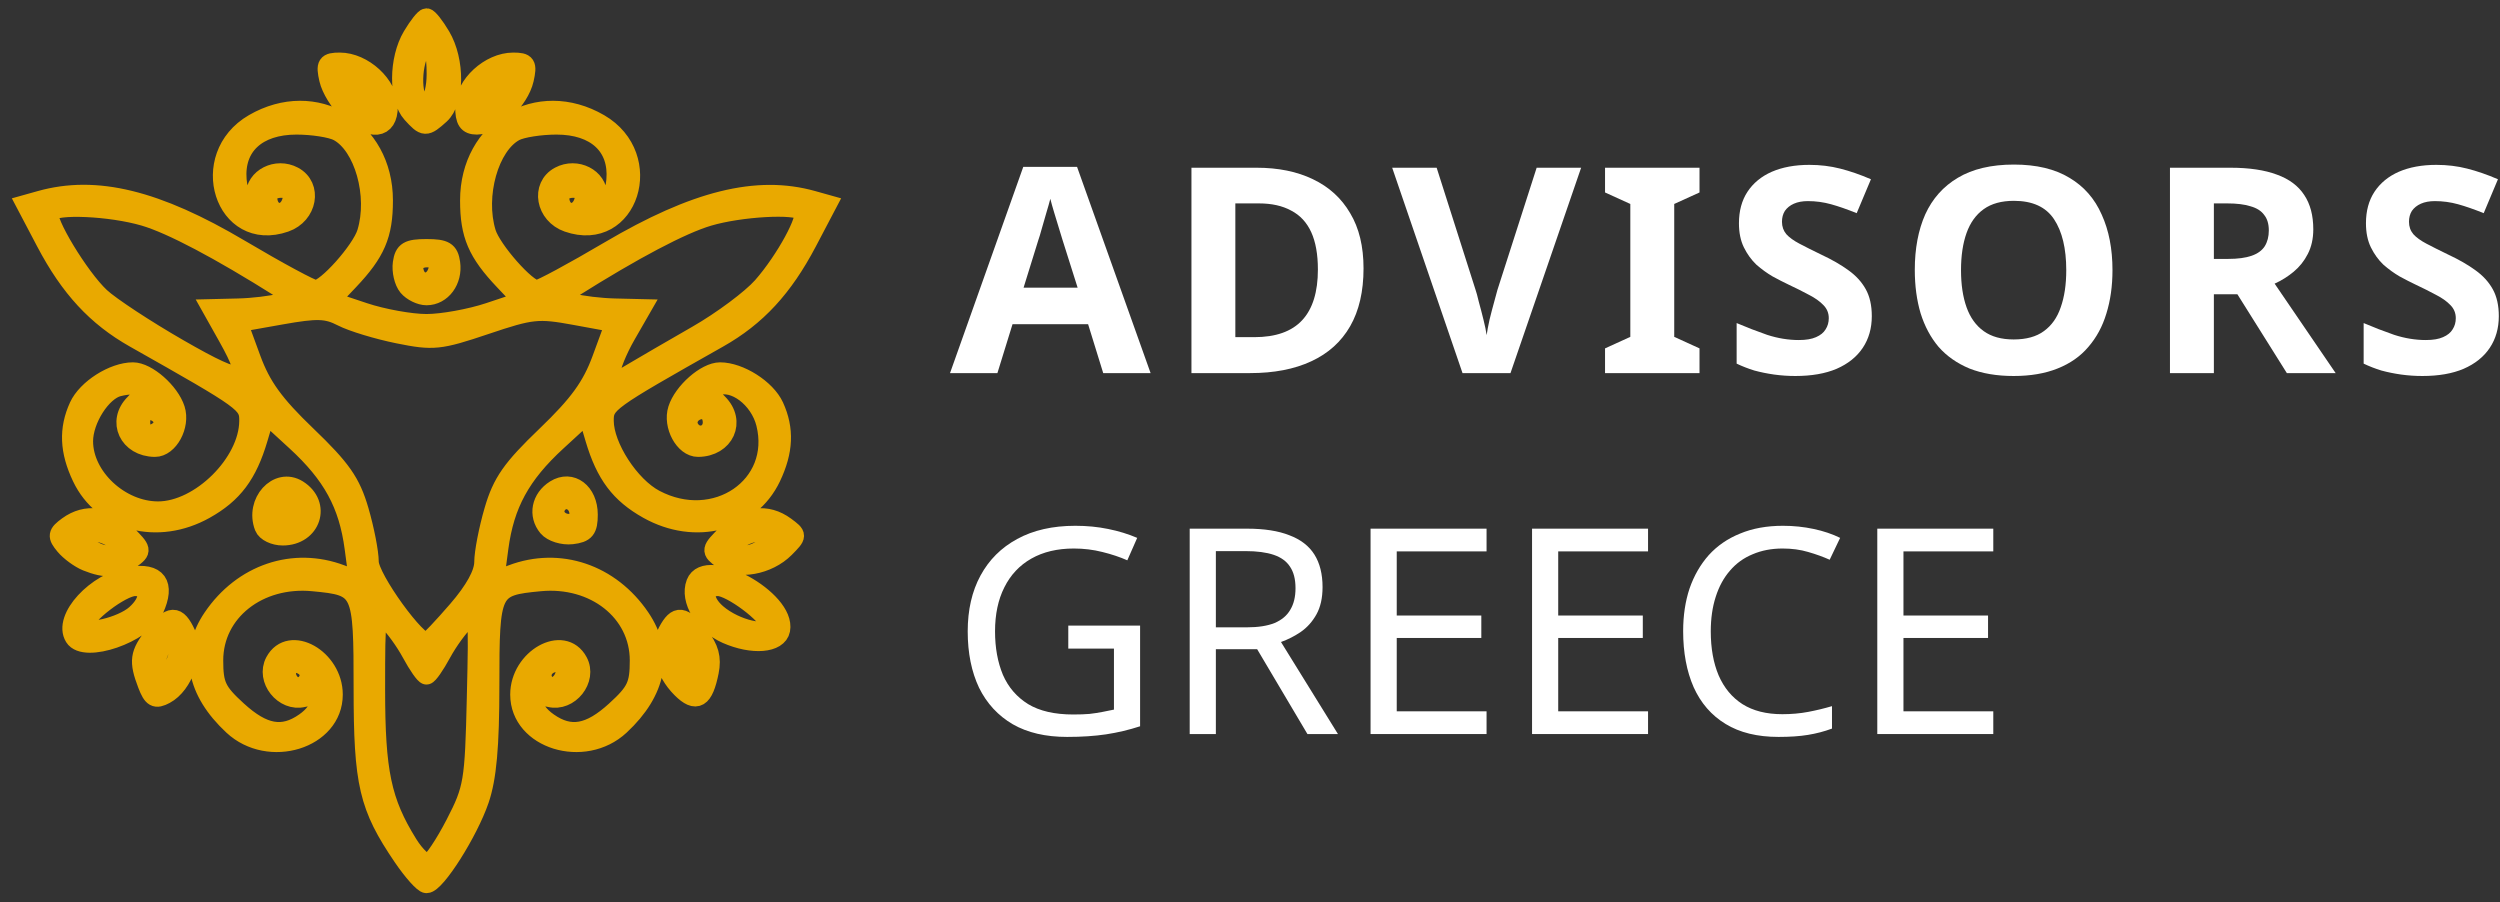 <?xml version="1.0" encoding="UTF-8"?>
<svg xmlns="http://www.w3.org/2000/svg" width="133" height="48" viewBox="0 0 133 48" fill="none">
  <rect x="0" y="0" width="133" height="48" fill="#333333" stroke="none"/>
  <g clip-path="url(#clip0_1481_1043)">
    <path d="M21.413 45.588C19.597 42.916 19.312 41.704 19.312 36.626C19.312 31.302 19.267 31.204 16.655 30.955C13.749 30.677 11.376 32.554 11.376 35.131C11.376 36.448 11.539 36.792 12.637 37.795C14.014 39.051 15.038 39.231 16.198 38.422C17.234 37.699 17.198 36.853 16.142 37.117C15.09 37.38 14.104 36.141 14.612 35.194C15.41 33.71 17.736 35.018 17.736 36.951C17.736 39.344 14.313 40.404 12.384 38.61C10.411 36.774 10.028 34.745 11.299 32.866C12.896 30.507 15.616 29.586 18.153 30.547L19.064 30.892L18.832 29.152C18.522 26.823 17.666 25.255 15.74 23.487L14.136 22.015L13.743 23.341C13.178 25.249 12.408 26.273 10.911 27.111C8.383 28.526 5.469 27.766 4.341 25.398C3.675 24.001 3.625 22.83 4.18 21.616C4.609 20.68 6.03 19.776 7.074 19.776C7.832 19.776 9.047 20.844 9.342 21.77C9.618 22.638 8.983 23.813 8.24 23.807C6.832 23.794 6.191 22.417 7.149 21.462C7.914 20.701 7.51 20.287 6.297 20.59C5.419 20.809 4.452 22.321 4.452 23.475C4.452 25.366 6.387 27.175 8.409 27.175C10.643 27.175 13.214 24.625 13.228 22.397C13.233 21.457 13.102 21.362 7.154 18.001C5.123 16.854 3.704 15.318 2.422 12.883L1.361 10.866L2.147 10.646C5.108 9.817 8.322 10.601 12.776 13.239C14.786 14.43 16.593 15.404 16.792 15.404C17.347 15.404 19.206 13.322 19.495 12.377C20.097 10.406 19.343 7.732 17.98 7.006C17.623 6.816 16.63 6.66 15.773 6.66C13.681 6.66 12.47 7.783 12.622 9.581C12.732 10.878 13.571 11.601 13.571 10.399C13.571 9.454 14.709 8.877 15.618 9.361C16.65 9.911 16.38 11.428 15.175 11.847C11.921 12.98 10.439 8.327 13.491 6.559C16.759 4.665 20.404 6.829 20.404 10.664C20.404 12.496 20 13.437 18.566 14.947L17.563 16.003L19.367 16.604C20.358 16.935 21.854 17.206 22.69 17.206C23.526 17.206 25.021 16.935 26.013 16.604L27.816 16.003L26.813 14.947C25.38 13.437 24.976 12.496 24.976 10.664C24.976 6.829 28.621 4.665 31.889 6.559C34.941 8.327 33.459 12.98 30.204 11.847C29 11.428 28.73 9.911 29.762 9.361C30.671 8.877 31.809 9.454 31.809 10.399C31.809 11.601 32.647 10.878 32.758 9.581C32.91 7.783 31.699 6.66 29.607 6.66C28.75 6.66 27.757 6.816 27.399 7.006C26.037 7.732 25.283 10.406 25.885 12.377C26.166 13.297 28.027 15.404 28.559 15.404C28.742 15.404 30.478 14.469 32.416 13.326C36.987 10.633 40.276 9.818 43.233 10.646L44.018 10.866L42.958 12.883C41.676 15.318 40.256 16.854 38.226 18.001C32.278 21.362 32.146 21.457 32.152 22.397C32.161 23.759 33.512 25.846 34.843 26.551C38.051 28.251 41.559 25.856 40.727 22.533C40.392 21.196 39.056 20.188 38.102 20.553C37.587 20.75 37.597 20.831 38.21 21.442C39.188 22.415 38.563 23.794 37.14 23.807C36.397 23.814 35.761 22.638 36.038 21.77C36.333 20.844 37.548 19.776 38.306 19.776C39.35 19.776 40.771 20.68 41.2 21.616C41.755 22.83 41.705 24.001 41.039 25.398C39.91 27.766 36.997 28.526 34.469 27.111C32.972 26.273 32.202 25.249 31.636 23.341L31.243 22.015L29.64 23.487C27.714 25.255 26.858 26.823 26.547 29.152L26.316 30.892L27.227 30.547C29.763 29.586 32.484 30.507 34.08 32.866C35.352 34.745 34.969 36.774 32.996 38.61C31.067 40.404 27.643 39.344 27.643 36.951C27.643 35.018 29.97 33.71 30.767 35.194C31.276 36.141 30.29 37.38 29.238 37.117C28.181 36.853 28.145 37.699 29.182 38.422C30.342 39.231 31.366 39.051 32.742 37.795C33.841 36.792 34.004 36.448 34.004 35.131C34.004 32.554 31.63 30.677 28.724 30.955C26.124 31.203 26.067 31.322 26.067 36.453C26.067 39.71 25.917 41.382 25.519 42.55C24.931 44.272 23.193 47.017 22.69 47.017C22.522 47.017 21.948 46.374 21.413 45.588ZM24.21 43.822C25.171 41.958 25.229 41.614 25.334 37.13C25.444 32.474 25.436 32.412 24.792 32.992C24.433 33.316 23.854 34.107 23.506 34.75C23.159 35.393 22.791 35.919 22.69 35.919C22.589 35.919 22.221 35.393 21.874 34.75C21.526 34.107 20.959 33.327 20.615 33.017C20.007 32.469 19.988 32.582 19.988 36.666C19.988 41.071 20.318 42.642 21.716 44.894C22.107 45.524 22.6 45.983 22.812 45.913C23.023 45.844 23.652 44.903 24.21 43.822ZM16.442 35.896C16.442 35.636 16.176 35.373 15.851 35.31C15.269 35.199 15.028 35.912 15.492 36.374C15.846 36.727 16.442 36.427 16.442 35.896ZM30.06 35.807C30.124 35.483 29.954 35.246 29.658 35.246C29.031 35.246 28.652 35.795 28.949 36.273C29.255 36.765 29.929 36.483 30.06 35.807ZM24.331 32.451C25.24 31.4 25.73 30.508 25.73 29.906C25.73 29.396 25.97 28.157 26.264 27.152C26.701 25.656 27.205 24.933 29.05 23.163C30.778 21.504 31.465 20.556 32.002 19.09L32.703 17.18L30.588 16.792C28.626 16.432 28.282 16.468 25.835 17.293C23.378 18.12 23.058 18.153 21.184 17.774C20.077 17.55 18.733 17.141 18.197 16.865C17.374 16.441 16.87 16.426 14.949 16.768L12.675 17.172L13.376 19.087C13.915 20.556 14.6 21.503 16.33 23.163C18.174 24.933 18.679 25.656 19.116 27.152C19.41 28.156 19.65 29.39 19.65 29.892C19.65 30.758 22.235 34.332 22.727 34.147C22.841 34.104 23.563 33.341 24.331 32.451ZM8.674 22.466C8.674 22.194 8.408 21.92 8.083 21.858C7.668 21.778 7.492 21.96 7.492 22.466C7.492 22.973 7.668 23.155 8.083 23.075C8.408 23.013 8.674 22.739 8.674 22.466ZM37.888 22.466C37.888 22.096 37.669 21.794 37.401 21.794C36.805 21.794 36.423 22.347 36.706 22.803C37.073 23.395 37.888 23.163 37.888 22.466ZM12.101 17.921L11.255 16.413L12.666 16.379C13.443 16.361 14.458 16.239 14.922 16.109L15.766 15.873L14.922 15.342C11.653 13.285 9.12 11.949 7.687 11.525C5.884 10.992 2.909 10.862 2.634 11.305C2.386 11.704 4.228 14.753 5.347 15.797C5.877 16.291 7.754 17.525 9.518 18.539C13.085 20.59 13.538 20.482 12.101 17.921ZM37.083 17.814C38.405 17.056 39.962 15.896 40.543 15.238C41.77 13.845 43.02 11.546 42.714 11.242C42.33 10.858 39.386 11.024 37.693 11.525C36.26 11.949 33.726 13.285 30.458 15.342L29.613 15.873L30.458 16.109C30.922 16.239 31.939 16.361 32.718 16.379L34.134 16.413L33.313 17.842C32.862 18.628 32.49 19.549 32.488 19.888C32.484 20.476 32.532 20.475 33.582 19.848C34.186 19.488 35.761 18.572 37.083 17.814ZM15.538 10.584C15.611 10.206 15.419 10.023 14.947 10.023C14.562 10.023 14.247 10.225 14.247 10.471C14.247 11.501 15.341 11.596 15.538 10.584ZM31.074 10.584C31.147 10.206 30.955 10.023 30.483 10.023C30.097 10.023 29.782 10.225 29.782 10.471C29.782 11.501 30.876 11.596 31.074 10.584ZM7.826 36.415C7.349 35.165 7.403 34.777 8.192 33.779C9.062 32.677 9.429 32.664 9.911 33.718C10.368 34.717 9.776 36.431 8.793 36.954C8.271 37.233 8.103 37.139 7.826 36.415ZM9.518 34.51C9.518 34.175 9.372 33.901 9.192 33.901C8.679 33.901 8.093 35.241 8.334 35.861C8.532 36.37 8.599 36.361 9.036 35.771C9.301 35.412 9.518 34.844 9.518 34.51ZM36.242 36.634C35.333 35.729 35.031 34.481 35.507 33.596C36.007 32.666 36.343 32.708 37.214 33.812C37.745 34.484 37.886 35.001 37.739 35.735C37.447 37.191 37.044 37.433 36.242 36.634ZM36.94 34.751C36.727 34.284 36.396 33.901 36.206 33.901C35.769 33.901 35.771 34.292 36.212 35.447C36.473 36.132 36.659 36.268 36.946 35.983C37.232 35.698 37.23 35.385 36.94 34.751ZM3.944 33.898C3.319 32.891 5.109 30.944 6.931 30.65C8.368 30.418 8.834 31.064 8.211 32.427C7.622 33.714 4.498 34.791 3.944 33.898ZM7.216 32.668C8.018 31.946 7.999 31.211 7.18 31.211C6.462 31.211 4.452 32.751 4.452 33.3C4.452 33.801 6.473 33.338 7.216 32.668ZM38.648 33.744C37.446 33.215 36.661 31.914 37.005 31.021C37.572 29.551 41.842 31.896 41.535 33.508C41.395 34.242 40.035 34.354 38.648 33.744ZM40.928 33.258C40.928 32.741 38.889 31.211 38.2 31.211C37.389 31.211 37.359 31.949 38.141 32.628C39.129 33.484 40.928 33.892 40.928 33.258ZM4.609 29.882C4.231 29.729 3.705 29.344 3.44 29.026C3.016 28.517 3.036 28.391 3.601 27.979C4.584 27.264 5.741 27.418 6.723 28.397C7.577 29.247 7.588 29.3 6.981 29.742C6.276 30.255 5.629 30.293 4.609 29.882ZM6.299 29.21C6.58 28.757 5.188 28.088 4.51 28.35C4 28.547 4.008 28.614 4.601 29.049C5.359 29.604 6.016 29.666 6.299 29.21ZM38.419 29.763C37.784 29.295 37.791 29.259 38.657 28.397C39.647 27.411 40.801 27.264 41.792 27.996C42.44 28.476 42.439 28.489 41.771 29.165C40.861 30.084 39.245 30.372 38.419 29.763ZM40.779 29.049C41.371 28.614 41.38 28.547 40.87 28.35C40.192 28.088 38.8 28.757 39.081 29.21C39.364 29.666 40.02 29.604 40.779 29.049ZM14.039 28.035C13.532 26.721 14.768 25.357 15.851 26.036C17.126 26.835 16.576 28.52 15.039 28.52C14.591 28.52 14.141 28.302 14.039 28.035ZM15.766 27.17C15.766 26.449 14.785 26.553 14.643 27.289C14.556 27.739 14.693 27.876 15.145 27.789C15.487 27.724 15.766 27.445 15.766 27.17ZM29.134 28.049C28.597 27.404 28.771 26.511 29.529 26.036C30.395 25.492 31.302 26.18 31.302 27.38C31.302 28.175 31.143 28.37 30.429 28.453C29.948 28.509 29.366 28.327 29.134 28.049ZM30.796 27.363C30.796 26.705 30.141 26.347 29.715 26.771C29.524 26.961 29.47 27.281 29.595 27.482C29.926 28.015 30.796 27.929 30.796 27.363ZM21.692 15.254C21.469 14.987 21.337 14.419 21.398 13.993C21.489 13.352 21.713 13.218 22.69 13.218C23.667 13.218 23.891 13.352 23.982 13.993C24.114 14.921 23.509 15.74 22.69 15.74C22.364 15.74 21.915 15.521 21.692 15.254ZM23.306 14.283C23.379 13.905 23.187 13.722 22.715 13.722C22.33 13.722 22.015 13.924 22.015 14.171C22.015 15.201 23.108 15.296 23.306 14.283ZM18.521 5.903C18.064 5.487 17.597 4.73 17.482 4.221C17.299 3.413 17.375 3.297 18.078 3.297C19.329 3.297 20.663 4.524 20.663 5.675C20.663 6.908 19.731 7.007 18.521 5.903ZM19.286 4.553C18.703 4.083 18.45 4.024 18.346 4.335C18.268 4.569 18.562 5.05 19.001 5.403C19.584 5.873 19.838 5.932 19.942 5.621C20.02 5.388 19.725 4.907 19.286 4.553ZM21.898 6.045C21.171 5.245 21.181 3.162 21.918 1.919C22.237 1.382 22.584 0.942 22.69 0.942C22.796 0.942 23.143 1.382 23.461 1.919C24.238 3.229 24.219 5.386 23.423 6.103C22.651 6.799 22.581 6.797 21.898 6.045ZM23.197 3.941C23.197 2.845 23.064 2.456 22.69 2.456C22.154 2.456 21.802 4.279 22.16 5.206C22.548 6.213 23.197 5.422 23.197 3.941ZM24.716 5.675C24.716 4.524 26.05 3.297 27.301 3.297C28.005 3.297 28.08 3.413 27.898 4.221C27.645 5.338 26.277 6.66 25.373 6.66C24.872 6.66 24.716 6.426 24.716 5.675ZM27.034 4.452C27.147 3.88 27.1 3.874 26.358 4.364C25.919 4.654 25.506 5.167 25.439 5.505C25.325 6.076 25.372 6.082 26.114 5.592C26.553 5.303 26.966 4.79 27.034 4.452Z" fill="#E9A900" stroke="#E9A900"></path>
    <path d="M106.043 39.051H99.872V28.125H106.043V29.334H101.264V32.746H105.764V33.94H101.264V37.842H106.043V39.051Z" fill="white"></path>
    <path d="M94.833 29.181C94.246 29.181 93.715 29.283 93.24 29.487C92.766 29.681 92.364 29.972 92.034 30.359C91.704 30.737 91.451 31.201 91.276 31.752C91.101 32.293 91.013 32.905 91.013 33.588C91.013 34.486 91.152 35.267 91.431 35.93C91.719 36.593 92.142 37.103 92.699 37.46C93.266 37.817 93.972 37.995 94.818 37.995C95.302 37.995 95.761 37.955 96.194 37.873C96.627 37.791 97.05 37.689 97.462 37.567V38.761C97.05 38.914 96.622 39.026 96.179 39.097C95.746 39.169 95.225 39.204 94.617 39.204C93.493 39.204 92.555 38.975 91.802 38.516C91.049 38.057 90.482 37.404 90.101 36.557C89.73 35.71 89.544 34.716 89.544 33.573C89.544 32.747 89.657 31.992 89.884 31.308C90.121 30.625 90.462 30.033 90.905 29.533C91.359 29.033 91.915 28.651 92.575 28.385C93.235 28.11 93.993 27.972 94.849 27.972C95.416 27.972 95.962 28.028 96.488 28.141C97.014 28.253 97.483 28.411 97.895 28.615L97.339 29.778C96.998 29.625 96.617 29.487 96.194 29.365C95.782 29.242 95.328 29.181 94.833 29.181Z" fill="white"></path>
    <path d="M87.676 39.051H81.505V28.125H87.676V29.334H82.897V32.746H87.397V33.94H82.897V37.842H87.676V39.051Z" fill="white"></path>
    <path d="M79.085 39.051H72.914V28.125H79.085V29.334H74.306V32.746H78.806V33.94H74.306V37.842H79.085V39.051Z" fill="white"></path>
    <path d="M66.339 28.125C67.256 28.125 68.009 28.242 68.597 28.477C69.195 28.701 69.638 29.043 69.927 29.502C70.215 29.961 70.36 30.538 70.36 31.231C70.36 31.813 70.251 32.297 70.035 32.685C69.818 33.073 69.54 33.384 69.2 33.619C68.87 33.843 68.519 34.022 68.148 34.154L71.179 39.051H69.555L66.88 34.537H64.684V39.051H63.292V28.125H66.339ZM66.261 29.319H64.684V33.374H66.339C66.937 33.374 67.426 33.297 67.808 33.144C68.189 32.981 68.468 32.746 68.643 32.44C68.829 32.134 68.921 31.752 68.921 31.293C68.921 30.813 68.823 30.431 68.627 30.145C68.442 29.859 68.153 29.65 67.761 29.517C67.37 29.385 66.87 29.319 66.261 29.319Z" fill="white"></path>
    <path d="M56.833 33.282H60.653V38.638C60.056 38.832 59.452 38.975 58.844 39.067C58.236 39.158 57.545 39.204 56.772 39.204C55.627 39.204 54.663 38.98 53.88 38.531C53.096 38.072 52.498 37.424 52.086 36.588C51.684 35.741 51.482 34.741 51.482 33.588C51.482 32.446 51.709 31.456 52.163 30.619C52.617 29.783 53.266 29.135 54.111 28.676C54.967 28.207 55.998 27.972 57.205 27.972C57.823 27.972 58.406 28.028 58.952 28.141C59.509 28.253 60.024 28.411 60.499 28.615L59.973 29.809C59.581 29.635 59.138 29.487 58.643 29.365C58.158 29.242 57.653 29.181 57.127 29.181C56.251 29.181 55.498 29.36 54.869 29.717C54.24 30.074 53.761 30.584 53.431 31.247C53.101 31.9 52.936 32.68 52.936 33.588C52.936 34.456 53.075 35.226 53.354 35.899C53.642 36.562 54.091 37.083 54.699 37.46C55.307 37.827 56.106 38.011 57.096 38.011C57.426 38.011 57.715 38.001 57.962 37.98C58.22 37.95 58.452 37.914 58.658 37.873C58.875 37.832 59.076 37.791 59.262 37.751V34.506H56.833V33.282Z" fill="white"></path>
    <path d="M132.937 16.82C132.937 17.462 132.777 18.023 132.458 18.503C132.138 18.983 131.674 19.355 131.066 19.62C130.468 19.875 129.736 20.003 128.87 20.003C128.488 20.003 128.112 19.977 127.741 19.926C127.38 19.875 127.029 19.804 126.689 19.712C126.359 19.61 126.045 19.488 125.746 19.345V17.187C126.272 17.411 126.813 17.621 127.37 17.814C127.937 17.998 128.499 18.09 129.055 18.09C129.437 18.09 129.741 18.039 129.968 17.937C130.205 17.835 130.375 17.697 130.478 17.524C130.592 17.35 130.648 17.151 130.648 16.927C130.648 16.651 130.55 16.417 130.354 16.223C130.169 16.029 129.916 15.851 129.597 15.687C129.277 15.514 128.911 15.33 128.499 15.136C128.241 15.014 127.962 14.871 127.663 14.708C127.364 14.534 127.076 14.325 126.797 14.081C126.529 13.825 126.308 13.519 126.132 13.162C125.957 12.805 125.869 12.377 125.869 11.877C125.869 11.224 126.019 10.668 126.318 10.209C126.627 9.74 127.06 9.383 127.617 9.138C128.184 8.893 128.849 8.771 129.612 8.771C130.189 8.771 130.736 8.837 131.251 8.969C131.777 9.102 132.324 9.291 132.891 9.536L132.133 11.341C131.628 11.137 131.174 10.979 130.772 10.867C130.37 10.755 129.957 10.699 129.535 10.699C129.246 10.699 128.999 10.745 128.792 10.836C128.586 10.928 128.426 11.056 128.313 11.219C128.21 11.382 128.158 11.576 128.158 11.8C128.158 12.056 128.236 12.275 128.39 12.459C128.545 12.632 128.777 12.8 129.086 12.963C129.396 13.127 129.782 13.32 130.246 13.545C130.813 13.81 131.293 14.086 131.684 14.371C132.087 14.657 132.396 14.994 132.612 15.381C132.829 15.769 132.937 16.248 132.937 16.82Z" fill="white"></path>
    <path d="M118.659 8.923C119.659 8.923 120.484 9.046 121.134 9.291C121.783 9.525 122.268 9.887 122.587 10.377C122.907 10.857 123.067 11.464 123.067 12.198C123.067 12.698 122.969 13.137 122.773 13.514C122.587 13.881 122.335 14.198 122.015 14.463C121.706 14.718 121.371 14.927 121.01 15.09L124.257 19.849H121.66L119.03 15.656H117.778V19.849H115.442V8.923H118.659ZM118.489 10.821H117.778V13.774H118.536C119.051 13.774 119.469 13.718 119.788 13.606C120.108 13.494 120.34 13.325 120.484 13.101C120.629 12.866 120.701 12.586 120.701 12.259C120.701 11.912 120.618 11.637 120.453 11.433C120.299 11.219 120.056 11.066 119.726 10.974C119.407 10.872 118.994 10.821 118.489 10.821Z" fill="white"></path>
    <path d="M112.384 14.371C112.384 15.218 112.275 15.989 112.059 16.682C111.853 17.366 111.533 17.957 111.1 18.457C110.677 18.957 110.131 19.34 109.461 19.605C108.801 19.87 108.022 20.003 107.126 20.003C106.229 20.003 105.445 19.87 104.775 19.605C104.115 19.33 103.568 18.947 103.135 18.457C102.713 17.957 102.393 17.361 102.176 16.667C101.97 15.973 101.867 15.203 101.867 14.356C101.867 13.224 102.053 12.239 102.424 11.403C102.806 10.566 103.383 9.918 104.156 9.459C104.94 8.99 105.935 8.755 107.141 8.755C108.337 8.755 109.322 8.99 110.095 9.459C110.868 9.918 111.44 10.571 111.811 11.418C112.193 12.255 112.384 13.239 112.384 14.371ZM104.326 14.371C104.326 15.137 104.424 15.795 104.62 16.346C104.816 16.896 105.12 17.32 105.533 17.616C105.945 17.912 106.476 18.059 107.126 18.059C107.796 18.059 108.332 17.912 108.734 17.616C109.146 17.32 109.445 16.896 109.631 16.346C109.827 15.795 109.925 15.137 109.925 14.371C109.925 13.219 109.708 12.316 109.275 11.663C108.842 11.01 108.131 10.684 107.141 10.684C106.481 10.684 105.945 10.831 105.533 11.127C105.12 11.423 104.816 11.847 104.62 12.397C104.424 12.948 104.326 13.606 104.326 14.371Z" fill="white"></path>
    <path d="M99.58 16.82C99.58 17.462 99.42 18.023 99.101 18.503C98.781 18.983 98.317 19.355 97.709 19.62C97.111 19.875 96.379 20.003 95.513 20.003C95.131 20.003 94.755 19.977 94.384 19.926C94.023 19.875 93.672 19.804 93.332 19.712C93.002 19.61 92.688 19.488 92.389 19.345V17.187C92.915 17.411 93.456 17.621 94.013 17.814C94.58 17.998 95.141 18.09 95.698 18.09C96.08 18.09 96.384 18.039 96.611 17.937C96.848 17.835 97.018 17.697 97.121 17.524C97.234 17.35 97.291 17.151 97.291 16.927C97.291 16.651 97.193 16.417 96.997 16.223C96.812 16.029 96.559 15.851 96.24 15.687C95.92 15.514 95.554 15.33 95.141 15.136C94.884 15.014 94.605 14.871 94.306 14.708C94.007 14.534 93.719 14.325 93.44 14.081C93.172 13.825 92.951 13.519 92.775 13.162C92.6 12.805 92.512 12.377 92.512 11.877C92.512 11.224 92.662 10.668 92.961 10.209C93.27 9.74 93.703 9.383 94.26 9.138C94.827 8.893 95.492 8.771 96.255 8.771C96.832 8.771 97.379 8.837 97.894 8.969C98.42 9.102 98.967 9.291 99.534 9.536L98.776 11.341C98.271 11.137 97.817 10.979 97.415 10.867C97.013 10.755 96.6 10.699 96.178 10.699C95.889 10.699 95.642 10.745 95.435 10.836C95.229 10.928 95.069 11.056 94.956 11.219C94.853 11.382 94.801 11.576 94.801 11.8C94.801 12.056 94.879 12.275 95.033 12.459C95.188 12.632 95.42 12.8 95.729 12.963C96.038 13.127 96.425 13.32 96.889 13.545C97.456 13.81 97.936 14.086 98.327 14.371C98.73 14.657 99.039 14.994 99.255 15.381C99.472 15.769 99.58 16.248 99.58 16.82Z" fill="white"></path>
    <path d="M90.414 19.849H85.388V18.534L86.733 17.921V10.851L85.388 10.239V8.923H90.414V10.239L89.069 10.851V17.921L90.414 18.534V19.849Z" fill="white"></path>
    <path d="M84.116 8.923L80.358 19.849H77.806L74.064 8.923H76.43L78.502 15.427C78.543 15.539 78.6 15.748 78.672 16.054C78.755 16.35 78.837 16.666 78.92 17.003C79.002 17.33 79.059 17.605 79.09 17.829C79.121 17.605 79.172 17.33 79.244 17.003C79.327 16.666 79.409 16.35 79.492 16.054C79.574 15.748 79.631 15.539 79.662 15.427L81.75 8.923H84.116Z" fill="white"></path>
    <path d="M72.54 14.279C72.54 15.504 72.303 16.529 71.829 17.355C71.355 18.181 70.664 18.804 69.757 19.222C68.859 19.64 67.777 19.849 66.509 19.849H63.385V8.923H66.849C68.004 8.923 69.004 9.127 69.849 9.535C70.705 9.944 71.365 10.545 71.829 11.341C72.303 12.127 72.54 13.106 72.54 14.279ZM70.112 14.341C70.112 13.535 69.994 12.871 69.757 12.351C69.519 11.831 69.164 11.448 68.689 11.203C68.225 10.948 67.653 10.821 66.973 10.821H65.72V17.937H66.725C67.87 17.937 68.72 17.636 69.277 17.034C69.834 16.432 70.112 15.534 70.112 14.341Z" fill="white"></path>
    <path d="M58.691 19.849L57.887 17.248H53.866L53.062 19.849H50.541L54.438 8.877H57.299L61.212 19.849H58.691ZM56.526 12.764C56.474 12.591 56.407 12.372 56.325 12.106C56.243 11.841 56.16 11.571 56.078 11.295C55.995 11.02 55.928 10.78 55.877 10.576C55.825 10.78 55.753 11.035 55.66 11.341C55.578 11.637 55.495 11.923 55.413 12.198C55.34 12.463 55.284 12.652 55.242 12.764L54.454 15.305H57.33L56.526 12.764Z" fill="white"></path>
  </g>
  <defs>
    <clipPath id="clip0_1481_1043">
      <rect width="133" height="48" fill="white"></rect>
    </clipPath>
  </defs>
</svg>
